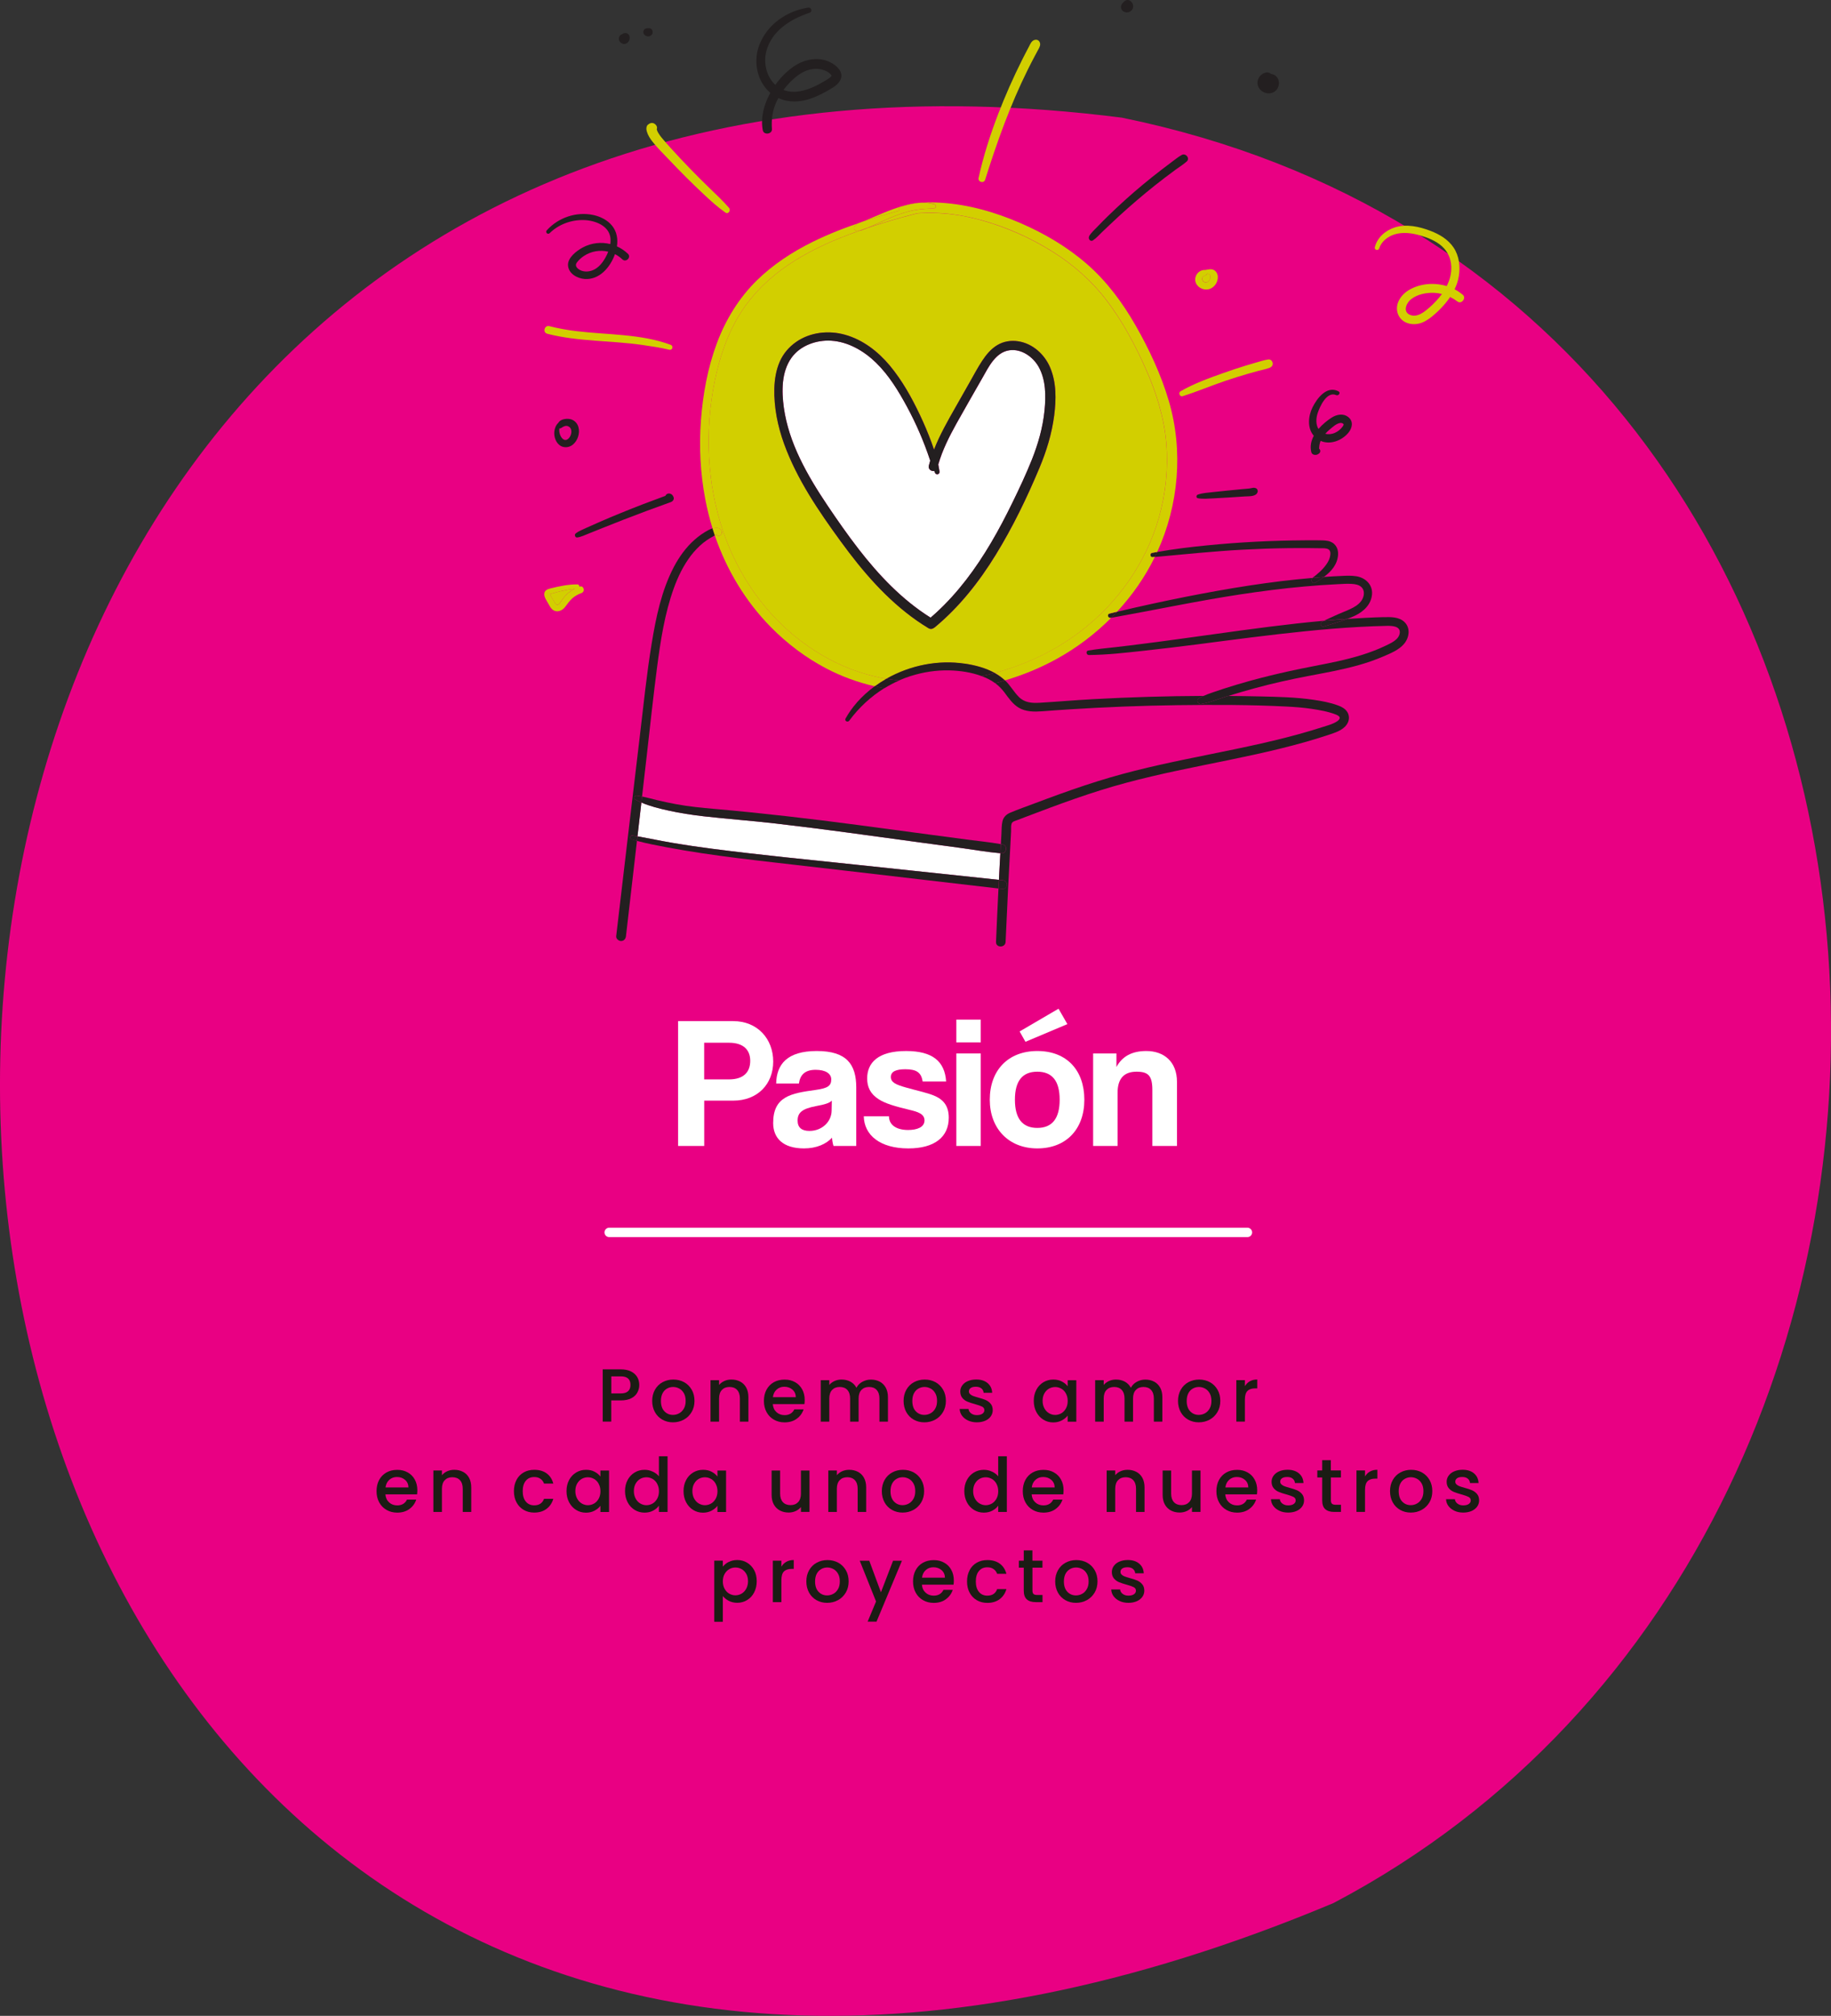 <svg xmlns="http://www.w3.org/2000/svg" id="Capa_2" viewBox="0 0 389.59 428.83"><rect x="0" y="0" width="389.59" height="428.83" fill="#333333" stroke="none"/><defs><style>      .cls-1 {        fill: #e90083;      }      .cls-2 {        fill: #231f20;      }      .cls-3 {        fill: none;        stroke: #fff;        stroke-linecap: round;        stroke-linejoin: round;        stroke-width: 2px;      }      .cls-4 {        fill: #fff;      }      .cls-5 {        fill: #1b1c14;      }      .cls-6 {        fill: #d2cf00;      }    </style></defs><g id="Capa_1-2" data-name="Capa_1"><path class="cls-1" d="M238.71,25.03C-106.81-18.99-64.61,550.86,283.74,404.83,437.56,323.79,424.75,63.08,238.71,25.03Z"></path><g><path class="cls-4" d="M144.28,243.78v-26.56h11.72c5.2,0,8.52,3.8,8.52,8.6s-3.32,8.32-8.52,8.32h-6.16v9.64h-5.56ZM155.11,229.62c3.2,0,4.52-1.64,4.52-3.96,0-2.2-1.32-3.84-4.52-3.84h-5.28v7.8h5.28Z"></path><path class="cls-4" d="M177.35,243.78c-.16-.48-.28-1.16-.32-1.76-1.24,1.36-3.32,2.28-5.96,2.28-4.48,0-6.56-2.2-6.56-5.4,0-5.68,3.8-6.32,9.04-7.04,2.6-.36,3.32-.88,3.32-2.24,0-1.28-1.28-2.04-3.32-2.04-2.36,0-3.32,1.16-3.56,2.92h-4.84c.08-4.08,2.32-6.92,8.64-6.92s8.4,2.8,8.4,7.76v12.44h-4.84ZM176.99,234.14c-.52.52-1.44.8-3.36,1.16-2.96.56-3.92,1.4-3.92,3.08,0,1.48.88,2.2,2.52,2.2,2.68,0,4.68-1.96,4.72-4.28l.04-2.16Z"></path><path class="cls-4" d="M196.31,230.06c-.28-1.92-1.32-2.6-3.68-2.6-1.96,0-3.08.48-3.08,1.64s1.08,1.64,3.2,2.24c2.24.64,4.36,1.08,5.88,1.68,2.08.84,3.24,2.2,3.24,4.76,0,4.08-3,6.52-8.6,6.52-6.04,0-9.4-2.84-9.48-6.84h5.36c0,1.84,1.56,2.92,4.08,2.92,1.84,0,3.48-.56,3.48-2.04,0-1.4-1.48-1.84-3.16-2.24-3.32-.8-5.16-1.36-6.56-2.24-1.84-1.16-2.48-2.68-2.48-4.44,0-3.32,2.28-5.84,8.28-5.84,5.68,0,8.24,2.24,8.52,6.48h-5Z"></path><path class="cls-4" d="M203.48,221.74v-4.84h5.2v4.84h-5.2ZM203.48,243.78v-19.68h5.2v19.68h-5.2Z"></path><path class="cls-4" d="M210.6,233.94c0-6.24,3.88-10.36,10.12-10.36s10,4.08,10,10.36-3.88,10.36-10,10.36-10.12-4.24-10.12-10.36ZM225.47,233.94c0-4-1.6-5.96-4.76-5.96s-4.76,1.96-4.76,5.96,1.6,6,4.76,6,4.76-2,4.76-6ZM218.19,221.62l-1.24-2.2,8.28-4.84,1.88,3.28-8.92,3.76Z"></path><path class="cls-4" d="M245.19,243.78v-11.92c0-3.04-.88-3.88-3.36-3.88-2.72,0-4.04,1.52-4.04,4.52v11.28h-5.2v-19.68h4.96v2.88c1.2-2.2,3.2-3.4,6.36-3.4,3.76,0,6.52,2.28,6.52,6.56v13.64h-5.24Z"></path></g><line class="cls-3" x1="129.62" y1="262.17" x2="265.42" y2="262.17"></line><g><path class="cls-5" d="M135.62,296.22c-.27.5-.69.91-1.28,1.22s-1.34.47-2.26.47h-2.02v4.51h-1.82v-11.12h3.84c.85,0,1.58.15,2.17.44.59.29,1.03.69,1.33,1.19.29.5.44,1.06.44,1.68,0,.57-.13,1.1-.4,1.6ZM133.64,295.95c.34-.31.51-.76.51-1.34,0-1.22-.69-1.82-2.06-1.82h-2.02v3.63h2.02c.69,0,1.21-.16,1.55-.47Z"></path><path class="cls-5" d="M140.93,302c-.67-.38-1.2-.91-1.58-1.6-.38-.69-.58-1.49-.58-2.39s.2-1.69.59-2.38c.39-.69.93-1.23,1.62-1.6s1.45-.56,2.29-.56,1.61.19,2.29.56,1.22.91,1.62,1.6.59,1.49.59,2.38-.2,1.69-.61,2.38c-.41.69-.96,1.23-1.66,1.61-.7.38-1.47.57-2.31.57s-1.58-.19-2.26-.57ZM144.51,300.65c.41-.22.74-.56,1-1.01.26-.45.38-.99.38-1.63s-.12-1.18-.37-1.62c-.25-.44-.57-.78-.98-1-.41-.22-.84-.34-1.31-.34s-.9.11-1.3.34c-.4.22-.72.56-.95,1-.23.44-.35.98-.35,1.62,0,.95.24,1.68.73,2.2s1.1.78,1.83.78c.47,0,.91-.11,1.32-.34Z"></path><path class="cls-5" d="M157.49,293.9c.55.29.98.71,1.29,1.28.31.56.46,1.25.46,2.05v5.2h-1.81v-4.93c0-.79-.2-1.39-.59-1.82s-.93-.63-1.62-.63-1.22.21-1.62.63-.6,1.03-.6,1.82v4.93h-1.82v-8.82h1.82v1.01c.3-.36.68-.64,1.14-.85s.96-.3,1.48-.3c.69,0,1.31.14,1.86.43Z"></path><path class="cls-5" d="M171.17,298.7h-6.74c.05.7.31,1.27.78,1.7.47.43,1.04.64,1.73.64.98,0,1.67-.41,2.08-1.23h1.97c-.27.81-.75,1.47-1.45,1.99s-1.57.78-2.6.78c-.84,0-1.6-.19-2.26-.57-.67-.38-1.19-.91-1.57-1.6-.38-.69-.57-1.49-.57-2.39s.18-1.71.55-2.39.89-1.22,1.55-1.59,1.43-.56,2.3-.56,1.57.18,2.22.54c.65.36,1.16.87,1.52,1.53s.54,1.41.54,2.26c0,.33-.02.63-.06.9ZM169.33,297.23c-.01-.67-.25-1.21-.72-1.62-.47-.41-1.05-.61-1.74-.61-.63,0-1.17.2-1.62.6-.45.4-.71.94-.8,1.62h4.88Z"></path><path class="cls-5" d="M187.16,293.9c.55.29.98.71,1.3,1.28.31.56.47,1.25.47,2.05v5.2h-1.81v-4.93c0-.79-.2-1.39-.59-1.82s-.93-.63-1.62-.63-1.22.21-1.62.63c-.4.42-.6,1.03-.6,1.82v4.93h-1.81v-4.93c0-.79-.2-1.39-.59-1.82s-.93-.63-1.62-.63-1.22.21-1.62.63-.6,1.03-.6,1.82v4.93h-1.82v-8.82h1.82v1.01c.3-.36.68-.64,1.14-.85.46-.2.95-.3,1.47-.3.7,0,1.33.15,1.89.45.55.3.98.73,1.28,1.3.27-.53.68-.96,1.25-1.27s1.17-.47,1.82-.47c.69,0,1.31.14,1.86.43Z"></path><path class="cls-5" d="M194.42,302c-.67-.38-1.2-.91-1.58-1.6-.38-.69-.58-1.49-.58-2.39s.2-1.69.59-2.38c.39-.69.93-1.23,1.62-1.6s1.45-.56,2.29-.56,1.61.19,2.29.56,1.22.91,1.62,1.6.59,1.49.59,2.38-.2,1.69-.61,2.38c-.41.69-.96,1.23-1.66,1.61-.7.38-1.47.57-2.31.57s-1.58-.19-2.26-.57ZM198,300.65c.41-.22.74-.56,1-1.01.26-.45.38-.99.38-1.63s-.12-1.18-.37-1.62c-.25-.44-.57-.78-.98-1-.41-.22-.84-.34-1.31-.34s-.9.11-1.3.34c-.4.22-.72.56-.95,1-.23.44-.35.98-.35,1.62,0,.95.24,1.68.73,2.2s1.1.78,1.83.78c.47,0,.91-.11,1.32-.34Z"></path><path class="cls-5" d="M206,302.19c-.55-.25-.98-.59-1.3-1.02-.32-.43-.49-.92-.51-1.45h1.89c.03.37.21.69.54.94.33.25.73.38,1.22.38s.91-.1,1.19-.3c.28-.2.42-.45.42-.76,0-.33-.16-.58-.47-.74-.31-.16-.81-.34-1.5-.53-.66-.18-1.2-.36-1.62-.53-.42-.17-.78-.43-1.08-.78-.3-.35-.46-.82-.46-1.39,0-.47.14-.9.42-1.29.28-.39.67-.7,1.19-.92.52-.22,1.11-.34,1.78-.34,1,0,1.81.25,2.42.76.61.51.94,1.2.98,2.07h-1.82c-.03-.39-.19-.71-.48-.94s-.68-.35-1.17-.35-.85.09-1.1.27c-.26.18-.38.42-.38.72,0,.24.08.43.26.59.17.16.38.29.62.38.25.09.61.21,1.09.34.64.17,1.17.34,1.58.52.41.18.77.43,1.06.78.3.34.45.79.46,1.36,0,.5-.14.95-.42,1.34-.28.4-.67.71-1.18.93-.51.22-1.1.34-1.78.34s-1.31-.13-1.86-.38Z"></path><path class="cls-5" d="M220.51,295.63c.37-.68.87-1.21,1.5-1.59s1.34-.57,2.1-.57c.69,0,1.3.14,1.82.41.52.27.93.61,1.24,1.02v-1.28h1.84v8.82h-1.84v-1.31c-.31.42-.73.76-1.26,1.04s-1.14.42-1.82.42c-.76,0-1.45-.19-2.08-.58-.63-.39-1.13-.93-1.5-1.63s-.55-1.49-.55-2.38.18-1.67.55-2.35ZM226.8,296.43c-.25-.45-.58-.79-.98-1.02-.41-.23-.84-.35-1.31-.35s-.91.12-1.31.34c-.41.23-.73.57-.98,1.01s-.38.97-.38,1.58.13,1.14.38,1.6c.25.46.58.81.99,1.05s.85.36,1.3.36.91-.12,1.31-.35c.4-.23.73-.58.98-1.03.25-.45.38-.98.38-1.59s-.13-1.14-.38-1.58Z"></path><path class="cls-5" d="M245.55,293.9c.55.29.98.71,1.3,1.28.31.56.47,1.25.47,2.05v5.2h-1.81v-4.93c0-.79-.2-1.39-.59-1.82s-.93-.63-1.62-.63-1.22.21-1.62.63c-.4.42-.6,1.03-.6,1.82v4.93h-1.81v-4.93c0-.79-.2-1.39-.59-1.82s-.93-.63-1.62-.63-1.22.21-1.62.63-.6,1.03-.6,1.82v4.93h-1.82v-8.82h1.82v1.01c.3-.36.68-.64,1.14-.85.46-.2.95-.3,1.47-.3.7,0,1.33.15,1.89.45.55.3.98.73,1.28,1.3.27-.53.68-.96,1.25-1.27s1.17-.47,1.82-.47c.69,0,1.31.14,1.86.43Z"></path><path class="cls-5" d="M252.81,302c-.67-.38-1.2-.91-1.58-1.6-.38-.69-.58-1.49-.58-2.39s.2-1.69.59-2.38c.39-.69.93-1.23,1.62-1.6s1.45-.56,2.29-.56,1.61.19,2.29.56,1.22.91,1.62,1.6.59,1.49.59,2.38-.2,1.69-.61,2.38c-.41.69-.96,1.23-1.66,1.61-.7.38-1.47.57-2.31.57s-1.58-.19-2.26-.57ZM256.38,300.65c.41-.22.74-.56,1-1.01.26-.45.38-.99.38-1.63s-.12-1.18-.37-1.62c-.25-.44-.57-.78-.98-1-.41-.22-.84-.34-1.31-.34s-.9.11-1.3.34c-.4.22-.72.56-.95,1-.23.44-.35.98-.35,1.62,0,.95.24,1.68.73,2.2s1.1.78,1.83.78c.47,0,.91-.11,1.32-.34Z"></path><path class="cls-5" d="M265.93,293.84c.44-.25.97-.38,1.58-.38v1.89h-.46c-.71,0-1.26.18-1.62.54-.37.36-.55.99-.55,1.89v4.64h-1.82v-8.82h1.82v1.28c.27-.45.62-.8,1.06-1.05Z"></path><path class="cls-5" d="M88.75,317.9h-6.74c.05.7.31,1.27.78,1.7.47.43,1.04.64,1.73.64.98,0,1.67-.41,2.08-1.23h1.97c-.27.81-.75,1.47-1.45,1.99s-1.57.78-2.6.78c-.84,0-1.6-.19-2.26-.57-.67-.38-1.19-.91-1.57-1.6-.38-.69-.57-1.49-.57-2.39s.18-1.7.55-2.39.89-1.22,1.55-1.59,1.43-.56,2.3-.56,1.57.18,2.22.54c.65.36,1.16.87,1.52,1.53.36.66.54,1.41.54,2.26,0,.33-.02.63-.06.9ZM86.91,316.43c-.01-.67-.25-1.21-.72-1.62-.47-.41-1.05-.61-1.74-.61-.63,0-1.17.2-1.62.6-.45.4-.71.94-.8,1.62h4.88Z"></path><path class="cls-5" d="M98.52,313.1c.55.29.98.71,1.29,1.28.31.57.46,1.25.46,2.05v5.2h-1.81v-4.93c0-.79-.2-1.39-.59-1.82-.39-.42-.93-.63-1.62-.63s-1.22.21-1.62.63c-.4.42-.6,1.03-.6,1.82v4.93h-1.82v-8.82h1.82v1.01c.3-.36.68-.65,1.14-.85s.96-.3,1.48-.3c.69,0,1.31.14,1.86.43Z"></path><path class="cls-5" d="M109.89,314.82c.37-.69.88-1.22,1.53-1.59s1.4-.56,2.24-.56c1.07,0,1.95.25,2.65.76.7.51,1.17,1.23,1.42,2.17h-1.97c-.16-.44-.42-.78-.77-1.02-.35-.25-.79-.37-1.33-.37-.75,0-1.34.26-1.78.79-.44.53-.66,1.27-.66,2.21s.22,1.69.66,2.22c.44.53,1.04.8,1.78.8,1.06,0,1.75-.46,2.1-1.39h1.97c-.26.9-.74,1.61-1.44,2.14s-1.58.79-2.62.79c-.84,0-1.59-.19-2.24-.57s-1.16-.91-1.53-1.6-.55-1.49-.55-2.39.18-1.7.55-2.39Z"></path><path class="cls-5" d="M121.09,314.83c.37-.68.87-1.21,1.5-1.59.63-.38,1.34-.57,2.1-.57.69,0,1.3.13,1.82.41.52.27.93.61,1.24,1.02v-1.28h1.84v8.82h-1.84v-1.31c-.31.42-.73.76-1.26,1.04s-1.14.42-1.82.42c-.76,0-1.45-.19-2.08-.58-.63-.39-1.13-.93-1.5-1.63s-.55-1.49-.55-2.38.18-1.67.55-2.35ZM127.38,315.63c-.25-.45-.58-.79-.98-1.02-.41-.23-.84-.35-1.31-.35s-.91.11-1.31.34c-.41.23-.73.57-.98,1.01-.25.44-.38.97-.38,1.58s.13,1.14.38,1.6.58.81.99,1.05c.41.24.85.36,1.3.36s.91-.12,1.31-.35c.4-.23.73-.58.98-1.03.25-.45.38-.98.38-1.59s-.13-1.13-.38-1.58Z"></path><path class="cls-5" d="M133.54,314.83c.37-.68.87-1.21,1.5-1.59.63-.38,1.34-.57,2.12-.57.58,0,1.14.12,1.7.38.56.25,1,.58,1.34,1v-4.26h1.84v11.84h-1.84v-1.33c-.3.43-.71.78-1.24,1.06-.53.28-1.13.42-1.82.42-.77,0-1.47-.19-2.1-.58-.63-.39-1.14-.93-1.5-1.63s-.55-1.49-.55-2.38.18-1.67.55-2.35ZM139.83,315.63c-.25-.45-.58-.79-.98-1.02-.41-.23-.84-.35-1.31-.35s-.91.11-1.31.34c-.41.23-.73.57-.98,1.01-.25.44-.38.97-.38,1.58s.13,1.14.38,1.6.58.81.99,1.05c.41.24.85.36,1.3.36s.91-.12,1.31-.35c.4-.23.73-.58.98-1.03.25-.45.38-.98.38-1.59s-.13-1.13-.38-1.58Z"></path><path class="cls-5" d="M145.99,314.83c.37-.68.87-1.21,1.5-1.59.63-.38,1.34-.57,2.1-.57.69,0,1.3.13,1.82.41.52.27.93.61,1.24,1.02v-1.28h1.84v8.82h-1.84v-1.31c-.31.42-.73.76-1.26,1.04s-1.14.42-1.82.42c-.76,0-1.45-.19-2.08-.58-.63-.39-1.13-.93-1.5-1.63s-.55-1.49-.55-2.38.18-1.67.55-2.35ZM152.28,315.63c-.25-.45-.58-.79-.98-1.02-.41-.23-.84-.35-1.31-.35s-.91.11-1.31.34c-.41.23-.73.57-.98,1.01-.25.44-.38.97-.38,1.58s.13,1.14.38,1.6.58.81.99,1.05c.41.24.85.36,1.3.36s.91-.12,1.31-.35c.4-.23.73-.58.98-1.03.25-.45.38-.98.38-1.59s-.13-1.13-.38-1.58Z"></path><path class="cls-5" d="M172.24,312.81v8.82h-1.82v-1.04c-.29.36-.66.65-1.13.86s-.96.31-1.48.31c-.69,0-1.31-.14-1.86-.43-.55-.29-.98-.71-1.3-1.28-.31-.56-.47-1.25-.47-2.05v-5.18h1.81v4.91c0,.79.2,1.39.59,1.82.39.42.93.63,1.62.63s1.22-.21,1.62-.63c.4-.42.6-1.03.6-1.82v-4.91h1.82Z"></path><path class="cls-5" d="M182.55,313.1c.55.29.98.71,1.29,1.28.31.57.46,1.25.46,2.05v5.2h-1.81v-4.93c0-.79-.2-1.39-.59-1.82-.39-.42-.93-.63-1.62-.63s-1.22.21-1.62.63c-.4.42-.6,1.03-.6,1.82v4.93h-1.82v-8.82h1.82v1.01c.3-.36.68-.65,1.14-.85s.96-.3,1.48-.3c.69,0,1.31.14,1.86.43Z"></path><path class="cls-5" d="M189.79,321.2c-.67-.38-1.2-.91-1.58-1.6-.38-.69-.58-1.49-.58-2.39s.2-1.69.59-2.38c.39-.69.93-1.23,1.62-1.6s1.45-.56,2.29-.56,1.61.19,2.29.56,1.22.91,1.62,1.6.59,1.49.59,2.38-.2,1.69-.61,2.38c-.41.69-.96,1.23-1.66,1.61s-1.47.57-2.31.57-1.58-.19-2.26-.57ZM193.36,319.85c.41-.22.74-.56,1-1.01.26-.45.38-.99.38-1.63s-.12-1.18-.37-1.62c-.25-.44-.57-.78-.98-1-.41-.22-.84-.34-1.31-.34s-.9.11-1.3.34c-.4.22-.72.56-.95,1-.23.44-.35.98-.35,1.62,0,.95.24,1.68.73,2.2.49.52,1.1.78,1.83.78.47,0,.91-.11,1.32-.34Z"></path><path class="cls-5" d="M205.73,314.83c.37-.68.87-1.21,1.5-1.59.63-.38,1.34-.57,2.12-.57.58,0,1.14.12,1.7.38.56.25,1,.58,1.34,1v-4.26h1.84v11.84h-1.84v-1.33c-.3.43-.71.78-1.24,1.06-.53.28-1.13.42-1.82.42-.77,0-1.47-.19-2.1-.58-.63-.39-1.14-.93-1.5-1.63s-.55-1.49-.55-2.38.18-1.67.55-2.35ZM212.02,315.63c-.25-.45-.58-.79-.98-1.02-.41-.23-.84-.35-1.31-.35s-.91.11-1.31.34c-.41.23-.73.57-.98,1.01-.25.44-.38.97-.38,1.58s.13,1.14.38,1.6.58.81.99,1.05c.41.24.85.36,1.3.36s.91-.12,1.31-.35c.4-.23.73-.58.98-1.03.25-.45.38-.98.38-1.59s-.13-1.13-.38-1.58Z"></path><path class="cls-5" d="M226.25,317.9h-6.74c.05.7.31,1.27.78,1.7.47.43,1.04.64,1.73.64.98,0,1.67-.41,2.08-1.23h1.97c-.27.81-.75,1.47-1.45,1.99s-1.57.78-2.6.78c-.84,0-1.6-.19-2.26-.57-.67-.38-1.19-.91-1.57-1.6-.38-.69-.57-1.49-.57-2.39s.18-1.7.55-2.39.89-1.22,1.55-1.59,1.43-.56,2.3-.56,1.57.18,2.22.54c.65.36,1.16.87,1.52,1.53.36.66.54,1.41.54,2.26,0,.33-.02.63-.06.9ZM224.41,316.43c-.01-.67-.25-1.21-.72-1.62-.47-.41-1.05-.61-1.74-.61-.63,0-1.17.2-1.62.6-.45.4-.71.94-.8,1.62h4.88Z"></path><path class="cls-5" d="M241.78,313.1c.55.29.98.71,1.29,1.28.31.57.46,1.25.46,2.05v5.2h-1.81v-4.93c0-.79-.2-1.39-.59-1.82-.39-.42-.93-.63-1.62-.63s-1.22.21-1.62.63c-.4.42-.6,1.03-.6,1.82v4.93h-1.82v-8.82h1.82v1.01c.3-.36.68-.65,1.14-.85s.96-.3,1.48-.3c.69,0,1.31.14,1.86.43Z"></path><path class="cls-5" d="M255.44,312.81v8.82h-1.82v-1.04c-.29.36-.66.65-1.13.86s-.96.31-1.48.31c-.69,0-1.31-.14-1.86-.43-.55-.29-.98-.71-1.3-1.28-.31-.56-.47-1.25-.47-2.05v-5.18h1.81v4.91c0,.79.2,1.39.59,1.82.39.42.93.63,1.62.63s1.22-.21,1.62-.63c.4-.42.6-1.03.6-1.82v-4.91h1.82Z"></path><path class="cls-5" d="M267.45,317.9h-6.74c.05.7.31,1.27.78,1.7.47.43,1.04.64,1.73.64.98,0,1.67-.41,2.08-1.23h1.97c-.27.81-.75,1.47-1.45,1.99s-1.57.78-2.6.78c-.84,0-1.6-.19-2.26-.57-.67-.38-1.19-.91-1.57-1.6-.38-.69-.57-1.49-.57-2.39s.18-1.7.55-2.39.89-1.22,1.55-1.59,1.43-.56,2.3-.56,1.57.18,2.22.54c.65.36,1.16.87,1.52,1.53.36.66.54,1.41.54,2.26,0,.33-.02.63-.06.9ZM265.61,316.43c-.01-.67-.25-1.21-.72-1.62-.47-.41-1.05-.61-1.74-.61-.63,0-1.17.2-1.62.6-.45.4-.71.94-.8,1.62h4.88Z"></path><path class="cls-5" d="M272.24,321.39c-.55-.25-.98-.59-1.3-1.02s-.49-.91-.51-1.45h1.89c.03.37.21.69.54.94.33.25.73.38,1.22.38s.91-.1,1.19-.3c.28-.2.42-.45.42-.76,0-.33-.16-.58-.47-.74-.31-.16-.81-.34-1.5-.53-.66-.18-1.2-.36-1.62-.53-.42-.17-.78-.43-1.08-.78-.3-.35-.46-.82-.46-1.39,0-.47.14-.9.42-1.29.28-.39.67-.7,1.19-.92.52-.22,1.11-.34,1.78-.34,1,0,1.81.25,2.42.76.61.51.94,1.2.98,2.07h-1.82c-.03-.39-.19-.71-.48-.94-.29-.24-.68-.35-1.17-.35s-.85.09-1.1.27c-.26.18-.38.42-.38.72,0,.23.08.43.26.59.17.16.38.29.62.38.25.09.61.21,1.09.34.64.17,1.17.34,1.58.52s.77.44,1.06.78c.3.34.45.79.46,1.36,0,.5-.14.95-.42,1.34s-.67.7-1.18.93c-.51.22-1.1.34-1.78.34s-1.31-.12-1.86-.38Z"></path><path class="cls-5" d="M283.18,314.3v4.88c0,.33.08.57.23.71.15.14.42.22.79.22h1.12v1.52h-1.44c-.82,0-1.45-.19-1.89-.58-.44-.38-.66-1.01-.66-1.87v-4.88h-1.04v-1.49h1.04v-2.19h1.84v2.19h2.14v1.49h-2.14Z"></path><path class="cls-5" d="M291.49,313.04c.44-.25.97-.38,1.58-.38v1.89h-.46c-.71,0-1.26.18-1.62.54-.37.36-.55.99-.55,1.89v4.64h-1.82v-8.82h1.82v1.28c.27-.45.62-.8,1.06-1.05Z"></path><path class="cls-5" d="M297.92,321.2c-.67-.38-1.2-.91-1.58-1.6-.38-.69-.58-1.49-.58-2.39s.2-1.69.59-2.38c.39-.69.93-1.23,1.62-1.6s1.45-.56,2.29-.56,1.61.19,2.29.56,1.22.91,1.62,1.6.59,1.49.59,2.38-.2,1.69-.61,2.38c-.41.69-.96,1.23-1.66,1.61s-1.47.57-2.31.57-1.58-.19-2.26-.57ZM301.49,319.85c.41-.22.74-.56,1-1.01.26-.45.38-.99.38-1.63s-.12-1.18-.37-1.62c-.25-.44-.57-.78-.98-1-.41-.22-.84-.34-1.31-.34s-.9.11-1.3.34c-.4.22-.72.56-.95,1-.23.44-.35.98-.35,1.62,0,.95.24,1.68.73,2.2.49.52,1.1.78,1.83.78.47,0,.91-.11,1.32-.34Z"></path><path class="cls-5" d="M309.49,321.39c-.55-.25-.98-.59-1.3-1.02s-.49-.91-.51-1.45h1.89c.03.37.21.69.54.94.33.25.73.38,1.22.38s.91-.1,1.19-.3c.28-.2.42-.45.42-.76,0-.33-.16-.58-.47-.74-.31-.16-.81-.34-1.5-.53-.66-.18-1.2-.36-1.62-.53-.42-.17-.78-.43-1.08-.78-.3-.35-.46-.82-.46-1.39,0-.47.14-.9.42-1.29.28-.39.67-.7,1.19-.92.52-.22,1.11-.34,1.78-.34,1,0,1.81.25,2.42.76.61.51.94,1.2.98,2.07h-1.82c-.03-.39-.19-.71-.48-.94-.29-.24-.68-.35-1.17-.35s-.85.09-1.1.27c-.26.18-.38.42-.38.72,0,.23.08.43.26.59.17.16.38.29.62.38.25.09.61.21,1.09.34.64.17,1.17.34,1.58.52s.77.44,1.06.78c.3.34.45.79.46,1.36,0,.5-.14.95-.42,1.34s-.67.7-1.18.93c-.51.22-1.1.34-1.78.34s-1.31-.12-1.86-.38Z"></path><path class="cls-5" d="M155.06,332.28c.53-.28,1.14-.42,1.81-.42.77,0,1.47.19,2.1.57.63.38,1.13.91,1.5,1.59s.54,1.47.54,2.35-.18,1.68-.54,2.38c-.36.7-.86,1.24-1.5,1.63-.63.39-1.34.58-2.1.58-.67,0-1.27-.14-1.79-.41-.52-.27-.95-.61-1.28-1.02v5.47h-1.82v-13.01h1.82v1.29c.31-.4.73-.75,1.26-1.02ZM158.78,334.8c-.25-.44-.58-.78-.99-1.01-.41-.23-.85-.34-1.32-.34s-.89.12-1.3.35c-.41.24-.74.58-.99,1.02s-.38.98-.38,1.58.13,1.14.38,1.59c.25.45.58.8.99,1.03s.85.35,1.3.35.91-.12,1.32-.36c.41-.24.74-.59.99-1.05.25-.46.38-.99.38-1.6s-.13-1.13-.38-1.58Z"></path><path class="cls-5" d="M167.31,332.24c.44-.25.97-.38,1.58-.38v1.89h-.46c-.71,0-1.26.18-1.62.54-.37.36-.55.99-.55,1.89v4.64h-1.82v-8.82h1.82v1.28c.27-.45.62-.8,1.06-1.05Z"></path><path class="cls-5" d="M173.73,340.4c-.67-.38-1.2-.91-1.58-1.6-.38-.69-.58-1.48-.58-2.39s.2-1.69.59-2.38c.39-.69.93-1.23,1.62-1.6.68-.37,1.45-.56,2.29-.56s1.61.19,2.29.56c.68.37,1.22.91,1.62,1.6s.59,1.49.59,2.38-.2,1.69-.61,2.38c-.41.69-.96,1.23-1.66,1.61-.7.38-1.47.57-2.31.57s-1.58-.19-2.26-.57ZM177.31,339.05c.41-.22.74-.56,1-1.01.26-.45.38-.99.38-1.63s-.12-1.18-.37-1.62c-.25-.44-.57-.78-.98-1s-.84-.34-1.31-.34-.9.11-1.3.34-.72.56-.95,1c-.23.44-.35.98-.35,1.62,0,.95.24,1.68.73,2.2s1.1.78,1.83.78c.47,0,.91-.11,1.32-.34Z"></path><path class="cls-5" d="M191.91,332.01l-5.41,12.96h-1.89l1.79-4.29-3.47-8.67h2.03l2.48,6.72,2.58-6.72h1.89Z"></path><path class="cls-5" d="M202.9,337.1h-6.74c.05.7.31,1.27.78,1.7.47.43,1.04.64,1.73.64.98,0,1.67-.41,2.08-1.23h1.97c-.27.81-.75,1.47-1.45,1.99s-1.57.78-2.6.78c-.84,0-1.6-.19-2.26-.57-.67-.38-1.19-.91-1.57-1.6-.38-.69-.57-1.48-.57-2.39s.18-1.7.55-2.39c.37-.69.89-1.22,1.55-1.59.67-.37,1.43-.56,2.3-.56s1.57.18,2.22.54c.65.36,1.16.87,1.52,1.53s.54,1.41.54,2.26c0,.33-.02.63-.06.9ZM201.06,335.63c-.01-.67-.25-1.21-.72-1.62-.47-.41-1.05-.61-1.74-.61-.63,0-1.17.2-1.62.6-.45.4-.71.94-.8,1.62h4.88Z"></path><path class="cls-5" d="M206.3,334.02c.37-.69.88-1.22,1.53-1.59.65-.37,1.4-.56,2.24-.56,1.07,0,1.95.25,2.65.76.7.51,1.17,1.23,1.42,2.17h-1.97c-.16-.44-.42-.78-.77-1.02-.35-.25-.79-.37-1.33-.37-.75,0-1.34.26-1.78.79-.44.53-.66,1.27-.66,2.22s.22,1.69.66,2.22c.44.53,1.04.8,1.78.8,1.06,0,1.75-.46,2.1-1.39h1.97c-.26.9-.74,1.61-1.44,2.14-.7.53-1.58.79-2.62.79-.84,0-1.59-.19-2.24-.57-.65-.38-1.16-.91-1.53-1.6-.37-.69-.55-1.48-.55-2.39s.18-1.7.55-2.39Z"></path><path class="cls-5" d="M219.68,333.5v4.88c0,.33.08.57.23.71.15.14.42.21.79.21h1.12v1.52h-1.44c-.82,0-1.45-.19-1.89-.58-.44-.38-.66-1.01-.66-1.87v-4.88h-1.04v-1.49h1.04v-2.19h1.84v2.19h2.14v1.49h-2.14Z"></path><path class="cls-5" d="M226.68,340.4c-.67-.38-1.2-.91-1.58-1.6-.38-.69-.58-1.48-.58-2.39s.2-1.69.59-2.38c.39-.69.93-1.23,1.62-1.6.68-.37,1.45-.56,2.29-.56s1.61.19,2.29.56c.68.37,1.22.91,1.62,1.6s.59,1.49.59,2.38-.2,1.69-.61,2.38c-.41.69-.96,1.23-1.66,1.61-.7.38-1.47.57-2.31.57s-1.58-.19-2.26-.57ZM230.25,339.05c.41-.22.74-.56,1-1.01.26-.45.38-.99.38-1.63s-.12-1.18-.37-1.62c-.25-.44-.57-.78-.98-1s-.84-.34-1.31-.34-.9.11-1.3.34-.72.56-.95,1c-.23.44-.35.98-.35,1.62,0,.95.24,1.68.73,2.2s1.1.78,1.83.78c.47,0,.91-.11,1.32-.34Z"></path><path class="cls-5" d="M238.25,340.59c-.55-.25-.98-.59-1.3-1.02-.32-.43-.49-.92-.51-1.45h1.89c.03.37.21.69.54.94.33.25.73.38,1.22.38s.91-.1,1.19-.3c.28-.2.42-.45.42-.76,0-.33-.16-.58-.47-.74-.31-.16-.81-.34-1.5-.53-.66-.18-1.2-.36-1.62-.53s-.78-.43-1.08-.78c-.3-.35-.46-.82-.46-1.39,0-.47.14-.9.42-1.29.28-.39.67-.7,1.19-.92.52-.22,1.11-.34,1.78-.34,1,0,1.81.25,2.42.76.61.51.94,1.2.98,2.07h-1.82c-.03-.39-.19-.71-.48-.94-.29-.24-.68-.35-1.17-.35s-.85.09-1.1.27c-.26.18-.38.42-.38.72,0,.24.08.43.26.59.17.16.38.29.62.38.25.09.61.21,1.09.34.64.17,1.17.34,1.58.52.41.18.77.44,1.06.78.3.34.45.79.46,1.36,0,.5-.14.95-.42,1.34s-.67.7-1.18.93c-.51.22-1.1.34-1.78.34s-1.31-.12-1.86-.38Z"></path></g><g><path class="cls-4" d="M199.12,130.42c4.71-4.3,8.51-9.46,11.74-14.93,1.65-2.79,3.15-5.66,4.57-8.57,1.47-3.02,2.91-6.07,4.15-9.18,1.33-3.35,2.33-6.83,2.68-10.43.3-3.07.31-6.44-1.23-9.22-1.19-2.16-3.68-3.94-6.25-3.57-2.94.42-4.43,3.57-5.74,5.87-1.84,3.23-3.7,6.45-5.51,9.69-1.55,2.79-3,5.66-3.88,8.73.1.49.18.98.26,1.48.1.64-.73.87-.97.27-.05-.12-.1-.24-.14-.36-.6.13-1.36-.36-1.16-1.15.09-.35.19-.7.29-1.05-.03-.07-.05-.14-.07-.22-1.29-3.87-2.91-7.63-4.85-11.22-1.82-3.36-3.84-6.7-6.59-9.38-2.57-2.51-5.93-4.48-9.58-4.7-3.13-.19-6.56,1.01-8.43,3.64-2.15,3.01-2.11,7.11-1.62,10.63.52,3.75,1.78,7.37,3.41,10.77,1.67,3.49,3.72,6.8,5.87,10.01,2.1,3.12,4.25,6.21,6.55,9.18,4.36,5.63,9.33,10.89,15.4,14.69.37-.32.74-.64,1.11-.98Z"></path><path class="cls-6" d="M205.3,141.19c2.15.31,4.41.89,6.35,1.98,6.52-1.73,12.7-4.64,18.11-8.74,7.98-6.04,14.04-14.58,16.8-24.22,1.47-5.16,2.03-10.56,1.59-15.91-.46-5.56-2.17-10.92-4.44-15.99-2.24-5.02-4.87-9.94-8.2-14.32-3.21-4.23-7.21-7.75-11.72-10.54-4.61-2.87-9.67-5.11-14.9-6.57-2.69-.75-5.45-1.28-8.24-1.48-1.39-.1-2.78-.13-4.16-.07-.42.02-.84.03-1.26.05-.31.07-.61.15-.91.23-3.24.84-6.47,1.79-9.66,2.86-.03.01-.07.03-.1.04-.34.14-.68.28-1.03.41-.16.06-.31.13-.48.16-.08.02-.16.02-.24.02-.81.29-1.62.58-2.43.89-4.46,1.69-8.81,3.75-12.76,6.43-3.86,2.63-7.3,5.92-9.85,9.85-2.94,4.54-4.68,9.72-5.74,15-2.12,10.57-1.61,21.78,1.91,32,3.16,9.15,8.88,17.41,16.65,23.23,3.7,2.78,7.83,5.02,12.23,6.47,1.9.63,3.83,1.1,5.78,1.44,2.53-1.44,5.31-2.46,8.18-3.01,2.81-.53,5.67-.61,8.5-.19ZM178.91,115.19c-4.7-6.45-9.35-13.26-12.08-20.81-1.35-3.74-2.16-7.74-2.06-11.73.05-1.97.37-3.93,1.16-5.74.74-1.7,1.95-3.11,3.47-4.16,3-2.1,6.92-2.51,10.4-1.54,3.81,1.06,7.04,3.57,9.54,6.57,2.63,3.15,4.65,6.8,6.4,10.49.9,1.91,1.73,3.86,2.46,5.84.19.51.37,1.03.54,1.54,1.25-3.19,2.95-6.16,4.64-9.13.98-1.72,1.95-3.44,2.93-5.16.88-1.55,1.71-3.14,2.69-4.62.85-1.29,1.87-2.53,3.22-3.33,1.34-.8,2.87-1.03,4.4-.81,3.07.45,5.6,2.73,6.8,5.52,1.39,3.23,1.33,6.89.88,10.32-.5,3.85-1.63,7.52-3.13,11.1-2.66,6.36-5.7,12.65-9.32,18.52-3.53,5.74-7.75,11.11-12.97,15.41-.37.3-.86.43-1.3.17-.82-.5-1.63-1.02-2.42-1.57-6.47-4.51-11.63-10.54-16.24-16.88Z"></path><path class="cls-4" d="M195.62,179.19c-10.22-1.39-20.44-2.84-30.69-4.02-5.05-.58-10.13-.95-15.18-1.52-2.52-.29-5.03-.67-7.5-1.22-1.93-.43-3.94-.91-5.78-1.71-.28,2.4-.55,4.79-.83,7.19,2.48.44,4.95.97,7.43,1.39,2.84.48,5.69.9,8.55,1.27,10.19,1.32,20.43,2.32,30.65,3.39,10.09,1.06,20.18,2.13,30.27,3.21.07-1.34.14-2.68.21-4.02.03-.55.06-1.1.09-1.64-2.84-.25-5.68-.75-8.51-1.14-2.91-.39-5.81-.79-8.72-1.18Z"></path><path class="cls-6" d="M256.87,60.02c.46-.17.7-.72.66-1.18-.02-.28-.05-.44-.32-.54-.12-.04-.25-.06-.38-.07-.05.18-.18.33-.4.37-1.12.25-.57,1.79.44,1.41Z"></path><path class="cls-6" d="M117.37,126.27c-.38.11-.42.09-.22.44.31.54.62,1.1.98,1.61.16.23.28.42.58.31.25-.1.42-.33.56-.54.34-.49.66-.98,1.06-1.41.56-.6,1.23-1.07,1.96-1.44-1.33.12-2.63.42-3.92.76-.34.09-.67.18-1,.27Z"></path><path class="cls-4" d="M236.3,172.94s0-.01,0-.01,0,.01,0,.01Z"></path><path class="cls-2" d="M152.36,113.75s0,0,.01.01c.12.07.2-.19-.01-.01Z"></path><path class="cls-2" d="M152.24,113.5c.03.15.08.23.12.26,0,0,0,0,0,0-.06-.07-.1-.15-.12-.26Z"></path><path class="cls-6" d="M153.58,113.32c.03.66-.85.87-1.21.45,0,0-.01,0-.02-.01,0,0,0,0,0,0-.07.06-.16.1-.26.15,0,0,0,0,0,0,2.5,7.29,6.52,14.02,11.98,19.55,3.42,3.46,7.36,6.44,11.68,8.71,3.3,1.73,6.79,3,10.39,3.83.79-.58,1.62-1.11,2.47-1.6-1.96-.34-3.89-.82-5.78-1.44-4.4-1.45-8.53-3.69-12.23-6.47-7.77-5.83-13.5-14.09-16.65-23.23-3.53-10.21-4.03-21.43-1.91-32,1.06-5.27,2.8-10.46,5.74-15,2.55-3.93,5.99-7.22,9.85-9.85,3.95-2.69,8.3-4.74,12.76-6.43.8-.31,1.61-.6,2.43-.89-.13,0-.25-.02-.38,0-.63.09-1.06-.7-.45-1.08.17-.11.3-.28.47-.38.17-.1.38-.17.56-.24.18-.07.37-.15.55-.22-3.64,1.2-7.23,2.59-10.67,4.29-4.33,2.14-8.45,4.83-11.91,8.23-3.8,3.75-6.58,8.31-8.45,13.3-1.96,5.24-2.98,10.86-3.4,16.43-.42,5.59-.13,11.24.92,16.75.4,2.12.92,4.21,1.56,6.27.89-.26,1.92-.27,1.97.9Z"></path><path class="cls-2" d="M182.3,149.48c-.92,1.04-1.7,2.15-2.38,3.35-.3.53.45.93.79.46,2.04-2.76,4.57-5.11,7.46-6.9-.68-.12-1.36-.26-2.03-.42-1.4,1.02-2.69,2.19-3.84,3.49Z"></path><path class="cls-2" d="M193.89,143.78c2.61-.82,5.33-1.23,8.07-1.17,2.3.05,4.71.4,6.9,1.22.94-.2,1.87-.42,2.79-.67-1.94-1.08-4.2-1.66-6.35-1.98-2.83-.42-5.69-.34-8.5.19-2.87.55-5.65,1.57-8.18,3.01.88.15,1.76.28,2.65.38.85-.38,1.73-.71,2.62-.99Z"></path><path class="cls-2" d="M191.27,144.77c-.89-.1-1.77-.23-2.65-.38-.85.49-1.68,1.02-2.47,1.6.67.16,1.35.29,2.03.42.99-.61,2.02-1.16,3.09-1.63Z"></path><path class="cls-2" d="M208.86,143.83c.47.17.93.37,1.38.59.54.26,1.03.56,1.49.91.71-.18,1.41-.37,2.11-.58-.66-.62-1.39-1.15-2.19-1.59-.92.25-1.86.47-2.79.67Z"></path><path class="cls-2" d="M294.35,131.28c-2.55.07-5.1.21-7.64.38-.49.18-.99.35-1.48.51-1.18.38-2.36.78-3.56,1.11-.58.17-.97-.71-.42-.99.16-.08.33-.16.49-.24-7.82.7-15.6,1.77-23.37,2.85-7.98,1.1-15.96,2.25-23.97,3.09-.96.1-1.91.25-2.86.4-.55.08-.4.95.13.95,3.85-.03,7.72-.47,11.54-.89,3.84-.42,7.68-.88,11.52-1.37,7.67-1,15.33-2.02,23.03-2.8,3.84-.39,7.69-.71,11.55-.92,1.92-.1,3.84-.19,5.76-.22,1-.02,2.9,0,2.77,1.46-.14,1.53-2.03,2.28-3.21,2.85-1.57.75-3.2,1.35-4.85,1.87-3.37,1.06-6.85,1.73-10.31,2.4-7.4,1.42-14.69,3.21-21.81,5.7-.55.19-1.07.39-1.57.63.11,0,.22,0,.33,0,1.63,0,3.26,0,4.89.01,1.86-.58,3.74-1.13,5.62-1.64,3.77-1.03,7.58-1.88,11.42-2.61,3.6-.69,7.21-1.32,10.74-2.32,1.77-.5,3.5-1.1,5.19-1.82,1.56-.67,3.4-1.4,4.5-2.74,1.08-1.31,1.38-3.34.05-4.61-1.18-1.13-2.95-1.07-4.47-1.03Z"></path><path class="cls-2" d="M256.4,148.03c-.11,0-.22,0-.33,0-.32.15-.64.32-.97.5-.69.4-.2,1.35.51,1.22,1.93-.34,3.77-1.11,5.64-1.7.01,0,.03,0,.04-.01-1.63-.01-3.26-.02-4.89-.01Z"></path><path class="cls-2" d="M279.28,122.94c-9.03.76-17.97,2.24-26.85,3.99-4.94.98-9.87,2.05-14.76,3.22-.4.43-.81.86-1.22,1.27,9.1-1.62,18.15-3.55,27.29-4.95,4.61-.7,9.24-1.3,13.88-1.71,2.31-.21,4.62-.37,6.93-.48,1.01-.05,2.03-.13,3.04-.07.73.04,1.57.17,2.11.71.63.62.6,1.59.26,2.36-.4.91-1.21,1.52-2.06,1.98-.99.54-2.07.91-3.1,1.37-1.03.46-2.05.92-3.06,1.41.21-.02.42-.04.62-.06,1.45-.13,2.9-.24,4.35-.34.54-.2,1.07-.42,1.6-.67,1.86-.89,3.44-2.38,3.62-4.53.17-2.06-1.39-3.54-3.33-3.85-1.03-.17-2.07-.12-3.11-.07-1.19.05-2.38.12-3.57.2-.07,0-.14.01-.22.02-.58.43-1.2.82-1.8,1.19-.66.4-1.17-.55-.62-1Z"></path><path class="cls-2" d="M236.06,130.54c-.6.15-.34,1.01.25.91.04,0,.08-.01.12-.02.42-.42.82-.84,1.22-1.27-.53.13-1.07.26-1.6.39Z"></path><path class="cls-2" d="M281.74,132.05c-.16.08-.33.16-.49.24-.56.28-.17,1.16.42.99,1.19-.34,2.38-.73,3.56-1.11.5-.16.99-.33,1.48-.51-1.45.1-2.9.21-4.35.34-.21.02-.42.04-.62.06Z"></path><path class="cls-2" d="M245.82,118.26c-.04.08-.07.15-.11.23,0,0,0,0,0,0,6.25-.57,12.48-1.22,18.75-1.56,3.19-.17,6.37-.28,9.56-.32,1.56-.02,3.12-.02,4.68-.01.78,0,1.56.02,2.34.03.51,0,1.23-.05,1.67.26.49.34.39,1.11.26,1.62-.14.57-.42,1.08-.76,1.56-.8,1.13-1.83,2.02-2.93,2.84,0,0-.02.01-.02.02.81-.07,1.61-.13,2.42-.19,1.59-1.18,2.91-2.67,3.03-4.77.08-1.46-.73-2.62-2.18-2.9-.7-.14-1.42-.12-2.13-.13-.92,0-1.84,0-2.77,0-6.95.04-13.9.39-20.82,1.08-3.54.35-7.11.78-10.62,1.41,0,0,0,0,0,0-.13.27-.25.55-.39.82Z"></path><path class="cls-2" d="M245.21,118.53c.17-.02.33-.03.5-.05,0,0,0,0,0,0,.04-.08.08-.15.11-.23.13-.27.26-.55.39-.82,0,0,0,0,0,0-.37.07-.75.14-1.12.21-.5.1-.39.94.12.89Z"></path><path class="cls-2" d="M279.9,123.94c.61-.36,1.22-.75,1.8-1.19-.81.06-1.62.12-2.42.19-.55.45-.04,1.4.62,1Z"></path><path class="cls-2" d="M152.36,113.75s0,0,0,0c0,0,.01,0,.02.01,0,0,0,0-.01-.01Z"></path><path class="cls-2" d="M134.61,177.74c.34.06.69.12,1.03.18.28-2.4.55-4.79.83-7.19-.44-.19-.87-.4-1.29-.64-.49-.28-.12-.91.35-.84.36.05.72.12,1.08.19.33-2.83.65-5.66.98-8.5.73-6.34,1.39-12.69,2.22-19.02.74-5.64,1.62-11.41,3.56-16.79.88-2.44,2.04-4.83,3.61-6.9.77-1.01,1.66-1.94,2.65-2.75.48-.39.99-.73,1.52-1.05.27-.16.54-.3.81-.46.05-.03.1-.05.15-.08-.17-.49-.33-.99-.49-1.49,0,0,0,0,0,0-.34.1-.67.24-.9.37-1.05.56-2.03,1.25-2.92,2.04-1.83,1.61-3.3,3.66-4.43,5.81-2.63,5.03-3.8,10.73-4.71,16.28-1.08,6.55-1.74,13.17-2.53,19.76-.79,6.65-1.58,13.31-2.37,19.96-.89,7.51-1.77,15.01-2.65,22.52-.07.56.53,1.04,1.04,1.04.62,0,.98-.48,1.04-1.04.78-6.76,1.57-13.51,2.34-20.27-.38-.1-.76-.21-1.14-.33-.53-.16-.3-.91.23-.82Z"></path><path class="cls-6" d="M152.1,113.91c.09-.04.19-.09.26-.15,0,0,0,0,0,0-.04-.03-.08-.11-.12-.26.02.1.07.19.12.26.22-.17.13.08.01.01.36.42,1.24.21,1.21-.45-.05-1.16-1.08-1.16-1.97-.9,0,0,0,0,0,0,.16.5.32.99.49,1.49Z"></path><path class="cls-2" d="M198,177.57c-5.13-.69-10.27-1.37-15.4-2.06-10.17-1.35-20.34-2.53-30.56-3.43-2.76-.24-5.52-.51-8.25-1.02-1.35-.25-2.7-.54-4.04-.86-1.05-.26-2.09-.55-3.14-.76-.05.43-.1.85-.15,1.28,1.84.8,3.85,1.29,5.78,1.71,2.48.55,4.98.93,7.5,1.22,5.05.57,10.13.94,15.18,1.52,10.25,1.18,20.46,2.63,30.69,4.02,2.91.39,5.81.79,8.72,1.18,2.83.38,5.66.89,8.51,1.14,0,0,0,0,0,0,.03-.65.07-1.29.1-1.94-2.41-.43-4.86-.66-7.29-.98-2.55-.34-5.1-.68-7.66-1.02Z"></path><path class="cls-2" d="M212.84,181.51c.09,0,.17.02.26.02,1.07.09,1.32-1.69.26-1.89-.14-.03-.28-.05-.41-.07-.04.65-.07,1.29-.1,1.94,0,0,0,0,0,0Z"></path><path class="cls-2" d="M135.53,169.25c-.48-.07-.85.57-.35.84.42.23.85.44,1.29.64.05-.43.1-.85.15-1.28-.36-.07-.72-.14-1.08-.19Z"></path><path class="cls-2" d="M212.55,187.17c-10.09-1.07-20.18-2.14-30.27-3.21-10.22-1.08-20.46-2.07-30.65-3.39-2.86-.37-5.71-.78-8.55-1.27-2.49-.42-4.95-.95-7.43-1.39-.04.32-.07.65-.11.97,2.11.57,4.27.98,6.41,1.38,2.47.46,4.95.88,7.44,1.25,5.04.76,10.1,1.36,15.17,1.94,10.41,1.19,20.81,2.4,31.21,3.62,5.56.65,11.13,1.29,16.69,1.94.03-.62.06-1.23.09-1.84,0,0,0,0,0,0Z"></path><path class="cls-2" d="M214.24,188.19c0-.55-.43-.88-.93-.93-.25-.03-.51-.05-.76-.08,0,0,0,0,0,0-.03.61-.06,1.23-.09,1.84.29.03.57.07.86.1.5.06.93-.47.93-.93Z"></path><path class="cls-2" d="M134.61,177.74c-.53-.09-.76.66-.23.82.38.12.76.23,1.14.33.04-.32.07-.65.11-.97-.34-.06-.69-.12-1.03-.18Z"></path><path class="cls-2" d="M198.87,133.47c5.21-4.31,9.44-9.67,12.97-15.41,3.62-5.88,6.66-12.16,9.32-18.52,1.5-3.58,2.63-7.25,3.13-11.1.45-3.43.51-7.08-.88-10.32-1.2-2.79-3.73-5.07-6.8-5.52-1.53-.22-3.06.01-4.4.81-1.35.8-2.36,2.04-3.22,3.33-.98,1.49-1.81,3.08-2.69,4.62-.98,1.72-1.95,3.44-2.93,5.16-1.69,2.97-3.39,5.94-4.64,9.13-.18-.52-.36-1.03-.54-1.54-.73-1.98-1.55-3.93-2.46-5.84-1.75-3.7-3.78-7.34-6.4-10.49-2.5-3-5.74-5.51-9.54-6.57-3.48-.97-7.39-.56-10.4,1.54-1.51,1.06-2.72,2.47-3.47,4.16-.79,1.81-1.11,3.77-1.16,5.74-.1,3.99.71,7.98,2.06,11.73,2.73,7.56,7.38,14.36,12.08,20.81,4.61,6.33,9.77,12.37,16.24,16.88.79.55,1.6,1.07,2.42,1.57.44.27.93.14,1.3-.17ZM182.61,116.7c-2.3-2.97-4.45-6.06-6.55-9.18-2.16-3.21-4.2-6.52-5.87-10.01-1.63-3.4-2.88-7.03-3.41-10.77-.49-3.51-.53-7.62,1.62-10.63,1.87-2.62,5.31-3.82,8.43-3.64,3.65.22,7.01,2.19,9.58,4.7,2.75,2.69,4.77,6.03,6.59,9.38,1.94,3.59,3.56,7.35,4.85,11.22.02.07.05.14.07.22-.1.35-.2.7-.29,1.05-.2.79.55,1.27,1.16,1.15.05.12.1.24.14.36.24.6,1.07.37.97-.27-.08-.5-.16-.99-.26-1.48.88-3.08,2.33-5.94,3.88-8.73,1.81-3.25,3.67-6.46,5.51-9.69,1.31-2.3,2.79-5.45,5.74-5.87,2.57-.37,5.06,1.41,6.25,3.57,1.53,2.78,1.53,6.15,1.23,9.22-.36,3.59-1.35,7.08-2.68,10.43-1.24,3.12-2.68,6.17-4.15,9.18-1.42,2.91-2.92,5.78-4.57,8.57-3.23,5.47-7.03,10.63-11.74,14.93-.36.33-.73.66-1.11.98-6.06-3.79-11.04-9.06-15.4-14.69Z"></path><path class="cls-6" d="M137.86,26.51c-.39.39-.38.98-.23,1.47.24.81.7,1.53,1.23,2.19,1.05,1.34,2.3,2.54,3.47,3.78,2.41,2.54,4.88,5.02,7.44,7.41,1.45,1.36,2.95,2.72,4.58,3.86.62.44,1.22-.48.77-1-1.29-1.48-2.74-2.84-4.15-4.2-1.44-1.4-2.86-2.81-4.25-4.25-1.37-1.42-2.73-2.85-4.04-4.31-.64-.71-1.28-1.42-1.89-2.16-.25-.31-.49-.63-.69-.97-.11-.18-.21-.36-.28-.55-.02-.05-.05-.22-.08-.3,0,0,0-.02.01-.03.21-.52-.24-1.06-.7-1.23-.41-.15-.87,0-1.18.31Z"></path><path class="cls-6" d="M209.62,38.21c2.52-8,5.33-15.88,9.07-23.4.47-.95.95-1.89,1.45-2.82.25-.47.5-.93.75-1.4.29-.52.62-1.09.3-1.68-.24-.44-.71-.55-1.16-.38-.59.23-.82.86-1.09,1.38-.5.93-.98,1.87-1.46,2.82-1.89,3.77-3.6,7.63-5.11,11.56-1.69,4.4-3.14,8.93-4.15,13.54-.2.91,1.12,1.28,1.4.39Z"></path><path class="cls-2" d="M232.58,51.11c.7-.45,1.27-1.13,1.87-1.7.59-.57,1.2-1.13,1.79-1.7,1.24-1.18,2.51-2.34,3.79-3.47,2.51-2.22,5.1-4.36,7.76-6.39.76-.58,1.52-1.15,2.3-1.72.8-.58,1.67-1.12,2.41-1.77.77-.68-.21-1.86-1.07-1.39-.74.41-1.42.98-2.1,1.48-.69.51-1.37,1.02-2.05,1.55-1.37,1.05-2.72,2.12-4.04,3.22-2.61,2.16-5.13,4.44-7.56,6.81-.68.67-1.36,1.34-2.02,2.04-.66.69-1.45,1.37-1.94,2.2,0,0,.01,0,.02.01-.26.51.25,1.23.84.85Z"></path><path class="cls-6" d="M251.63,84.28c3.1-.97,6.1-2.25,9.18-3.29,1.54-.52,3.1-1.01,4.66-1.46.75-.22,1.5-.43,2.26-.63.8-.22,1.69-.36,2.46-.68,1.03-.43.64-1.77-.24-1.76,0,0,0,0,0,0,0,0-.02,0-.02,0-.05,0-.1,0-.15.02-.79.11-1.57.38-2.33.59-.78.22-1.57.45-2.34.69-1.59.49-3.17,1.01-4.74,1.57-3.1,1.1-6.31,2.25-9.17,3.9-.55.32-.19,1.24.44,1.05Z"></path><path class="cls-2" d="M254.86,105.99c1.06.19,2.2.08,3.27.03,1.12-.05,2.25-.12,3.37-.19,1.12-.07,2.25-.14,3.37-.22.86-.06,2.42.09,2.72-.95.08-.27-.04-.65-.32-.78-.52-.24-.86-.04-1.38.03-.48.06-.96.09-1.44.13-1.09.1-2.18.22-3.27.32-1.05.11-2.11.21-3.16.33-1.03.12-2.18.18-3.16.53-.33.12-.42.68,0,.76Z"></path><path class="cls-6" d="M116.44,71c6.62,1.7,13.49,1.41,20.21,2.38,1.93.28,3.86.56,5.76,1.02.69.17.94-.81.29-1.05-6.41-2.37-13.39-2.09-20.09-2.91-1.93-.24-3.84-.57-5.72-1.06-1.04-.27-1.49,1.35-.45,1.61Z"></path><path class="cls-2" d="M142.75,106.8c.4-.14.74-.57.58-1.01-.15-.41-.38-.7-.82-.79-.36-.08-.66.06-.86.35-.03.04-.05.09-.07.13-3.15,1.15-6.28,2.34-9.38,3.61-1.65.67-3.3,1.36-4.93,2.08-.83.37-1.67.73-2.49,1.11-.78.37-1.66.68-2.32,1.23-.3.25-.07.88.34.83.86-.11,1.69-.54,2.49-.85.82-.32,1.62-.65,2.44-.98,1.66-.66,3.32-1.32,4.98-1.97,3.33-1.29,6.68-2.54,10.05-3.74Z"></path><path class="cls-2" d="M163.9,19.75c-.03.06-.07.13-.1.19-1.25,2.34-2,5.11-1.5,7.77.21,1.09,2.03.85,1.95-.26-.14-1.91.08-3.73.84-5.51.16-.37.34-.73.53-1.08,2.13.99,4.54.9,6.74.16,1.2-.4,2.35-.96,3.45-1.57.99-.56,2.15-1.13,2.81-2.1,1.53-2.25-1.51-4.21-3.39-4.62-2.23-.48-4.5.14-6.36,1.42-1.5,1.03-2.83,2.39-3.9,3.9-1.89-1.73-2.56-4.64-1.92-7.13,1.13-4.37,5.16-6.86,9.19-8.2.71-.24.41-1.22-.3-1.1-4.59.73-8.78,3.62-10.42,8.07-1.28,3.47-.43,7.67,2.38,10.06ZM168.39,17.21c1.24-1.22,2.8-2.32,4.58-2.53.81-.09,1.64-.02,2.4.26.35.13.7.31,1,.54.13.1.27.23.39.35.04.05.09.11.13.15.03.03.05.07.05.09-.05.21-.29.39-.47.53-.4.3-.86.55-1.29.8-.88.51-1.79,1-2.75,1.37-1.78.69-3.74,1.09-5.59.41-.04-.02-.08-.03-.13-.05.51-.69,1.07-1.33,1.68-1.93Z"></path><path class="cls-2" d="M116.94,49.61c1.9-1.86,4.53-2.84,7.18-2.8,2.4.04,5.53,1.15,5.78,3.93.03.39.02.79-.04,1.18-1.94-.48-4.04-.26-5.89.74-1.28.7-3.2,2.14-3.11,3.78.1,1.77,1.95,2.79,3.54,2.91,3.15.23,5.47-2.51,6.45-5.29.56.29,1.09.66,1.56,1.11.78.75,1.98-.44,1.19-1.19-.7-.66-1.49-1.19-2.33-1.57.23-1.54-.01-3.1-1-4.35-.98-1.24-2.5-1.99-4.02-2.32-3.61-.77-7.45.53-9.92,3.27-.36.4.21.98.6.6ZM128.89,54.67c-.61,1.14-1.49,2.28-2.72,2.8-1,.42-2.31.43-3.17-.3-.45-.38-.62-.82-.26-1.32.4-.54.93-1.02,1.49-1.39,1.57-1.04,3.45-1.34,5.19-.92-.15.39-.33.77-.53,1.13Z"></path><path class="cls-2" d="M118.81,89.94c-.6.53-.89,1.46-.88,2.27,0,1.19.69,2.61,1.96,2.87,3.02.62,4.67-4.51,1.85-5.79-.82-.37-2.43-.24-2.93.64ZM121.2,93.01c-1.18,1.65-2.45-.55-2.17-1.89.1.03.22.02.33-.05.56-.35,1.12-.72,1.76-.26.69.49.5,1.62.07,2.21Z"></path><path class="cls-6" d="M123.34,124.8s-.05.02-.08.03c.04-.24-.1-.51-.42-.51-1.93-.02-3.8.38-5.66.84-.62.15-1.29.38-1.37,1.11-.09.75.58,1.62.92,2.25.35.66.74,1.34,1.53,1.49.78.15,1.5-.29,1.97-.88.5-.61.89-1.26,1.49-1.8.58-.52,1.27-.91,2-1.17.86-.3.49-1.68-.38-1.38ZM120.34,126.68c-.41.43-.73.92-1.06,1.41-.14.21-.32.44-.56.54-.3.12-.42-.08-.58-.31-.35-.52-.66-1.07-.98-1.61-.2-.35-.17-.33.22-.44.33-.09.67-.18,1-.27,1.29-.34,2.59-.64,3.92-.76-.73.37-1.4.84-1.96,1.44Z"></path><path class="cls-2" d="M271.13,19.53c1.52-.97,1.3-3.48-.62-3.79-.03,0-.06,0-.09,0-.04-.05-.09-.1-.14-.14-.61-.44-1.53-.06-2.01.4-.55.53-.86,1.37-.66,2.12.39,1.45,2.23,2.23,3.51,1.41Z"></path><path class="cls-6" d="M311.26,62.73c-.54-.46-1.13-.86-1.76-1.19.43-.88.74-1.81.9-2.78.34-2.07.08-4.3-1.1-6.08-1.17-1.75-3-2.83-4.93-3.57-2.35-.9-5.13-1.53-7.6-.73-1.99.65-3.72,2.13-4.24,4.21-.15.6.73.84.92.25.49-1.47,1.8-2.51,3.24-2.97,1.81-.57,3.8-.29,5.58.24,1.6.47,3.26,1.13,4.52,2.26,1.24,1.11,1.92,2.61,2,4.27.07,1.52-.31,2.93-.97,4.22-2.62-.8-5.58-.57-7.94.78-1.76,1-3.22,3.07-2.43,5.16.79,2.09,3.28,2.59,5.18,1.81,1.06-.43,1.95-1.15,2.8-1.91.78-.7,1.52-1.45,2.19-2.27.33-.4.64-.82.93-1.25.56.28,1.09.6,1.6.98.83.61,1.89-.76,1.11-1.44ZM304.14,65.41c-1.07.96-2.67,2.25-4.2,1.54-1.53-.71-.65-2.59.34-3.33,1.39-1.05,3.27-1.41,4.98-1.32.53.03,1.05.11,1.55.24-.77,1.06-1.7,2.02-2.66,2.88Z"></path><path class="cls-2" d="M264.21,50.55s0,.01,0,.01,0-.01,0-.01Z"></path><path class="cls-2" d="M239.06,2.45s.05.03.08.04c.21.1.4.16.63.16.22,0,.44-.06.63-.16.11-.06.21-.14.3-.22.18-.16.31-.38.36-.6.06-.24.05-.45,0-.7-.03-.16-.12-.31-.24-.43-.07-.12-.16-.23-.27-.32-.17-.13-.39-.23-.61-.22-.26.01-.53.1-.72.3-.09.1-.18.2-.28.29-.11.09-.21.2-.28.32-.1.18-.15.36-.15.57,0,.2.05.39.15.57.1.17.23.3.4.4Z"></path><path class="cls-2" d="M132.04,9.03c.14.13.3.23.48.28.1.04.19.05.29.04.14,0,.28-.02.4-.09.16-.07.21-.08.35-.22.01-.01.03-.03.04-.04.13-.14.2-.24.27-.41.08-.18.09-.27.11-.48,0-.05,0-.1,0-.15,0-.23-.1-.5-.27-.66-.06-.05-.13-.1-.19-.15-.11-.07-.22-.11-.35-.11-.08-.02-.17-.02-.25,0-.12,0-.24.04-.35.11-.05.03-.1.07-.15.11-.17.04-.33.13-.46.26-.26.26-.35.65-.25,1,.06.19.17.38.31.52Z"></path><path class="cls-2" d="M137.87,7.76c.18,0,.38-.05.54-.16.19-.13.4-.32.44-.56.03-.22.04-.44-.08-.64-.11-.18-.28-.33-.49-.38-.16-.04-.3-.04-.46,0,0,0-.01,0-.02,0-.04,0-.07,0-.11-.01-.07,0-.14.02-.22.03-.17.05-.32.15-.42.29-.09.12-.14.24-.16.38-.02.17,0,.37.1.52.2.3.52.52.9.52Z"></path><path class="cls-2" d="M279.01,96.17c.12.48.6.65,1.04.59.22-.03.38-.13.56-.25.4-.27.41-.78.06-1.07.02-.58.1-1.11.32-1.65,2.05.9,4.53-.06,5.92-1.74.84-1.02,1.12-2.44-.05-3.34-1.09-.84-2.47-.54-3.55.15-.94.61-1.95,1.43-2.77,2.39-.6-.93-.53-2.27-.19-3.32.46-1.41,1.93-4.75,3.95-3.88.54.23,1.03-.53.48-.81-2.48-1.28-4.56,1.49-5.51,3.42-.94,1.92-1.14,4.41.27,6.05-.57,1.07-.83,2.24-.53,3.46ZM282.94,91.36c.6-.51,1.39-1.25,2.19-1.38.25-.04.45.01.66.16.12.09.1.12.1.17-.02.17-.14.34-.24.47-.82,1.12-2.3,1.85-3.66,1.49.29-.33.61-.63.95-.92Z"></path><path class="cls-6" d="M257.05,61.56c1.23-.22,2.12-1.45,2.07-2.69-.03-.58-.32-1.15-.84-1.43-.61-.33-1.24-.08-1.88,0-.04,0-.09-.02-.14-.01-1.21.02-2.14,1.19-1.92,2.38.23,1.21,1.53,1.96,2.71,1.75ZM256.42,58.61c.22-.05.35-.2.4-.37.13,0,.26.03.38.07.27.1.3.26.32.54.04.46-.2,1-.66,1.18-1.02.38-1.56-1.16-.44-1.41Z"></path><path class="cls-2" d="M256.12,92.01s0,.01,0,.01,0-.01,0-.01Z"></path><path class="cls-6" d="M183.05,49.06c.16-.03.32-.1.48-.16.34-.13.69-.27,1.03-.41.03-.01.07-.03.1-.04,0,0,0,0,0,0-.62.21-1.23.42-1.84.64,0,0,0,0,0,0,.08,0,.16,0,.24-.02Z"></path><path class="cls-6" d="M186.8,46.13c1.49-.45,2.99-.89,4.5-1.29-.12-.39.02-.84.54-.93.69-.12,1.37-.35,2.06-.49.73-.15,1.45-.26,2.2-.3.06,0,.13,0,.19,0-2.09.01-4.25.66-6.11,1.32-1.39.49-2.75,1.08-4.11,1.65-.68.29-1.36.58-2.04.87-.16.07-.32.13-.47.2,0,0,0,0,0,0,1.08-.36,2.16-.69,3.24-1.02Z"></path><path class="cls-6" d="M182.44,47.62c-.17.1-.3.28-.47.38-.6.38-.18,1.17.45,1.08.13-.02.25,0,.38,0,0,0,0,0,0,0,.61-.22,1.22-.43,1.84-.64,0,0,0,0,0,0,.59-.25,1.17-.5,1.75-.76,1.32-.6,2.63-1.21,3.97-1.73,1.32-.51,2.67-.95,4.06-1.23,1.43-.28,2.86-.32,4.31-.41.47-.03.57-.67.11-.82-.83-.27-1.7-.38-2.58-.37-.06,0-.13,0-.19,0-.75.04-1.47.15-2.2.3-.69.14-1.37.37-2.06.49-.52.09-.66.54-.54.93-1.51.4-3.01.84-4.5,1.29-1.08.33-2.16.67-3.24,1.02,0,0,0,0,0,0-.18.07-.37.15-.55.22-.18.07-.39.14-.56.24Z"></path><path class="cls-6" d="M198.87,43.49c.46.15.36.79-.11.82-1.45.09-2.88.13-4.31.41-1.39.28-2.74.71-4.06,1.23-1.35.53-2.66,1.13-3.97,1.73-.58.26-1.17.51-1.75.76,3.18-1.07,6.42-2.01,9.66-2.86.3-.08.6-.15.91-.23.42-.01.84-.03,1.26-.05,1.39-.06,2.78-.03,4.16.07,2.79.21,5.54.74,8.24,1.48,5.24,1.45,10.29,3.7,14.9,6.57,4.5,2.8,8.51,6.32,11.72,10.54,3.33,4.39,5.95,9.3,8.2,14.32,2.27,5.07,3.98,10.43,4.44,15.99.44,5.35-.11,10.75-1.59,15.91-2.76,9.64-8.82,18.18-16.8,24.22-5.4,4.09-11.59,7-18.11,8.74.79.44,1.53.96,2.19,1.59,3.87-1.14,7.63-2.69,11.15-4.65,4.19-2.33,8.06-5.26,11.45-8.67,0,0,0,0,0,0-.04,0-.08.01-.12.02-.59.1-.85-.76-.25-.91.53-.13,1.07-.26,1.6-.39,0,0,0,0,0,0,3.23-3.48,5.97-7.4,8.05-11.67-.17.02-.33.03-.5.05-.51.05-.62-.8-.12-.89.37-.07.75-.14,1.12-.21,4.58-10.01,5.58-21.51,2.47-32.1-1.64-5.58-4.17-10.98-7.05-16.03-2.77-4.85-6.14-9.41-10.36-13.09-4.2-3.66-9.05-6.52-14.16-8.73-5.38-2.33-11.07-3.97-16.94-4.33-1.29-.08-2.58-.09-3.87-.03,0,0,0,0,0,0,.89,0,1.76.1,2.58.37Z"></path><path class="cls-2" d="M255.62,149.76c-.72.13-1.2-.82-.51-1.22.32-.19.64-.35.97-.5,0,0,0,0,0,0-7.77.03-15.54.26-23.29.68-3.88.21-7.75.55-11.62.78-1.62.09-3.15-.02-4.35-1.21-1.07-1.05-1.79-2.4-2.87-3.45-.03-.03-.06-.06-.09-.09-.7.21-1.4.4-2.11.58.74.55,1.39,1.2,1.97,1.97.89,1.19,1.74,2.47,3.05,3.25,1.5.89,3.28.88,4.96.76,1.94-.14,3.88-.29,5.83-.41,7.69-.49,15.38-.79,23.08-.89,7.67-.1,15.37-.1,23.03.29,1.8.09,3.6.22,5.38.49,1.72.26,3.55.57,5.18,1.21.35.14.92.4.82.81-.12.46-.81.81-1.2,1-.71.35-1.51.55-2.26.8-.87.28-1.74.55-2.61.81-7.03,2.1-14.23,3.56-21.42,5.02-7.17,1.45-14.35,2.9-21.38,4.96-3.6,1.05-7.15,2.25-10.68,3.52-1.76.63-3.52,1.29-5.28,1.95-1.77.67-3.57,1.29-5.31,2.03-.81.35-1.41.95-1.61,1.82-.2.86-.17,1.79-.22,2.66-.04.73-.08,1.46-.12,2.19,0,0,0,0,0,0,.14.02.28.05.41.07,1.07.2.82,1.97-.26,1.89-.09,0-.17-.02-.26-.02-.03.55-.06,1.1-.09,1.64-.07,1.34-.14,2.68-.21,4.02.25.03.51.05.76.08.5.05.93.38.93.93,0,.46-.43.99-.93.93-.29-.03-.57-.07-.86-.1h0c-.09,1.89-.18,3.79-.27,5.68-.09,1.89-.17,3.78-.25,5.67-.06,1.31,1.98,1.31,2.04,0,.34-7.84.73-15.68,1.17-23.52.03-.53-.13-1.64.36-1.98.3-.21.72-.31,1.06-.44.49-.19.97-.37,1.46-.56,1.78-.68,3.57-1.36,5.36-2.02,3.58-1.33,7.18-2.6,10.82-3.74,7.14-2.24,14.45-3.81,21.78-5.3,7.32-1.49,14.66-2.93,21.86-4.98,1.79-.51,3.56-1.06,5.32-1.65,1.37-.46,3-1.06,3.64-2.48.34-.74.29-1.61-.17-2.29-.45-.67-1.16-1.05-1.9-1.32-1.68-.63-3.51-.96-5.28-1.22-3.74-.55-7.52-.62-11.29-.71-2.29-.05-4.58-.09-6.87-.1,0,0,0,0,0,0-.01,0-.03,0-.04.01-1.87.59-3.71,1.35-5.64,1.7Z"></path></g></g></svg>